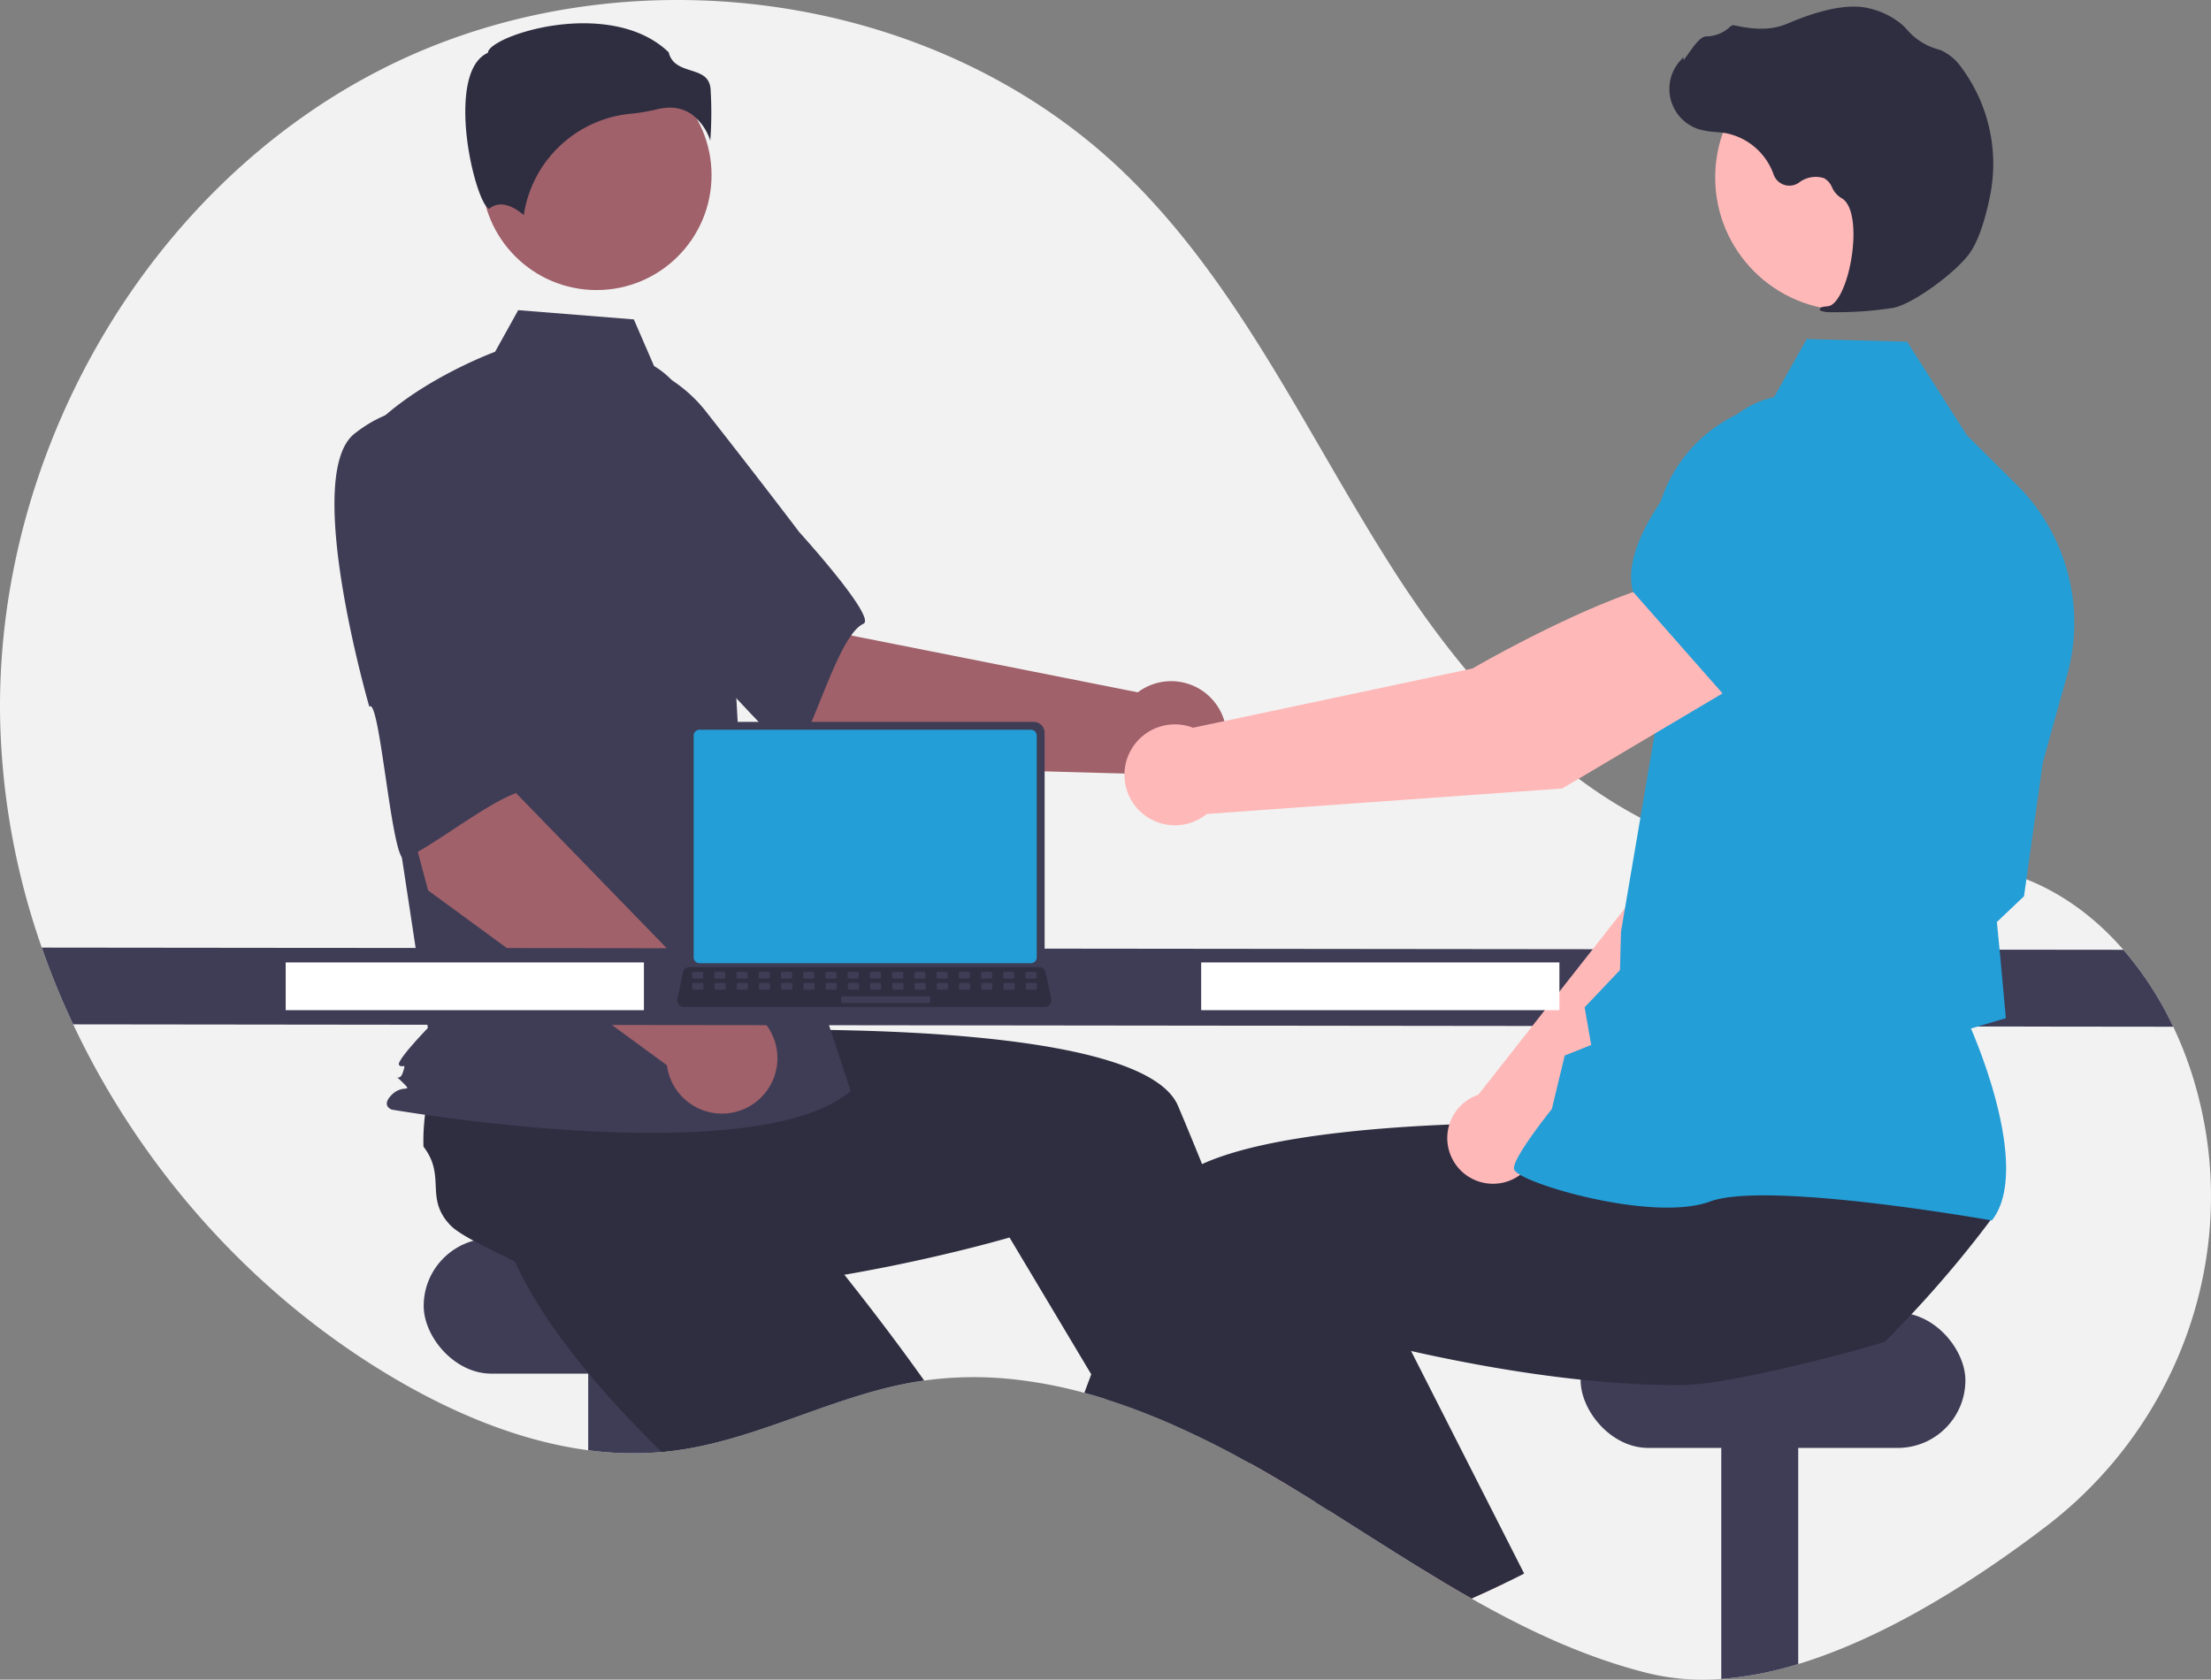 <svg xmlns="http://www.w3.org/2000/svg" data-name="Layer 1"
     viewBox="0 0 833.222 633.11" xmlns:xlink="http://www.w3.org/1999/xlink">
    <rect x="0" y="0" width="833.222" height="633.11" fill="#808080" stroke="none"/>
    <path d="M954.314,708.907c-27.3,20.79-60.56,41.85-93.26,51.78a132.151,132.151,0,0,1-29,5.61,87.682,87.682,0,0,1-27.45-2.13c-23.6-5.87-45.49-16.15-66.67-28.16-6.92-3.93-13.76-8.04-20.56-12.24-11.1-6.86-22.09-13.96-33.11-20.89-1.65-1.05-3.29-2.08-4.94-3.1h-.01q-3.99-2.505-8-4.94c-.47-.29-.94-.57-1.42-.86q-7.575-4.59-15.41-8.97c-.64-.35-1.28-.71-1.92-1.06a337.758,337.758,0,0,0-31.12-15.23c-6.98-2.94-14.05-5.59-21.19-7.85h-.01c-2.73-.86-5.47-1.67-8.22-2.41a172.032,172.032,0,0,0-25.14-4.92,137.461,137.461,0,0,0-35.21.28c-.79.11-1.57.22-2.36.35-31.6,5.06-60.44,22.12-92.18,26.14-1.03.13-2.05.25-3.08.34-.44.04-.88.09-1.32.12a126.185,126.185,0,0,1-27.68-.68c-25.63-3.38-50.59-13.87-73.06-27.09-52.53-30.91-95.13-78.42-121.03-133.44a297.454,297.454,0,0,1-11.83-28.93,278.47,278.47,0,0,1-15.67-84.85c-2.43-100.36,54.6-201.05,144.14-246.44,89.55-45.39,207.35-30.38,279.57,39.35,43.81,42.3,69.16,99.62,102.13,150.83,32.97,51.2,79.83,100.11,140.27,107.57,30.79,3.8,63.01-3.55,92.52,6.01,16.34,5.3,30.28,15.44,41.51,28.36a127.185,127.185,0,0,1,18.78,29,141.927,141.927,0,0,1,8.73,23.54c.41,1.49.79,2.98,1.16,4.47C1026.974,608.507,1003.484,671.447,954.314,708.907Z"
          transform="translate(-183.389 -133.445)" fill="#f2f2f2"/>
    <rect x="159.665" y="466.772" width="145" height="51" rx="25.5" fill="#3f3d56"/>
    <path d="M434.054,638.217v42.43a125.553,125.553,0,0,1-29-.56v-41.87Z"
          transform="translate(-183.389 -133.445)" fill="#3f3d56"/>
    <path d="M531.674,653.817c-.79.11-1.57.22-2.36.35-31.6,5.06-60.44,22.12-92.18,26.14-1.03.13-2.05.25-3.08.34-.44.04-.88.09-1.32.12-7.75-7.59-15.5-15.67-22.78-24.04-3.95-4.53-7.77-9.15-11.36-13.83-9.32-12.08-17.22-24.5-22.44-36.7.53-5.85-3.11-19.38-4.85-29.74l-.01-.01c-.74-4.35-1.14-8.13-.77-10.56,2.12-14.02,13.57-12.41,17.09-26.15a77.5,77.5,0,0,1,10.11-7.11c.59-.35,1.19-.7,1.81-1.05l38.2-26.4,14.6,14.32,22.22,21.8,24.08,23.61-20.44,20.65s17.08,19.69,37.05,45.94C520.604,638.547,526.174,646.077,531.674,653.817Z"
          transform="translate(-183.389 -133.445)" fill="#2f2e41"/>
    <path d="M861.054,638.217v122.47a132.151,132.151,0,0,1-29,5.61v-128.08Z"
          transform="translate(-183.389 -133.445)" fill="#3f3d56"/>
    <rect x="595.665" y="494.772" width="145" height="51" rx="25.5" fill="#3f3d56"/>
    <path d="M669.894,693.977q-7.575-4.59-15.41-8.97c-.64-.35-1.28-.71-1.92-1.06l3.44-1.47,9.28-3.99.09-.04.1.34Z"
          transform="translate(-183.389 -133.445)" fill="#ffb6b6"/>
    <path d="M684.264,702.877c-1.65-1.05-3.29-2.08-4.94-3.1h-.01q-3.99-2.505-8-4.94c-.47-.29-.94-.57-1.42-.86q-7.575-4.59-15.41-8.97c-.64-.35-1.28-.71-1.92-1.06a337.758,337.758,0,0,0-31.12-15.23c-6.98-2.94-14.05-5.59-21.19-7.85h-.01l-5.61-9.39-25.25-42.29-5.55-9.29s-18.93,5.6-45.72,10.97c-9.75,1.96-20.53,3.88-31.84,5.5-12.09,1.72-24.77,3.09-37.37,3.75-6.01.32-12,.48-17.9.43-15.25-.1-29.9-1.53-42.73-4.93-4.28-4.02-17.18-9.49-26.42-14.5h-.01c-3.88-2.1-7.1-4.11-8.79-5.9-9.74-10.3-1.42-18.33-10.08-29.57a78.018,78.018,0,0,1,.63-12.34c.09-.68.18-1.37.29-2.07l2.73-46.36,20.28-2.68,30.86-4.08,33.43-4.42,3.68,28.82s26.03-1.32,59.01-.88c52.97.72,123.85,6,133.45,28.66.9,2.13,1.8,4.28,2.7,6.43q3.21,7.71,6.36,15.5c7.61,18.8,14.87,37.78,21.5,55.72,4.12,11.16,8,21.92,11.57,31.99,2.87,8.1,5.53,15.76,7.96,22.81,2.22,6.44,4.23,12.37,6.02,17.69C683.724,701.267,683.994,702.087,684.264,702.877Z"
          transform="translate(-183.389 -133.445)" fill="#2f2e41"/>
    <path d="M497.708,421.99l-64.055-54.401,41.675-42.177,29.075,47.623,107.774,21.367a20.9,20.9,0,1,1-2.97,30.678Z"
          transform="translate(-183.389 -133.445)" fill="#a0616a"/>
    <path d="M377.042,296.092c-7.403,24.083,63.1,81.52,63.1,81.52.783-5.782,40.756,44.073,43.475,39.558,7.729-12.832,16.234-44.552,25.157-48.606,5.103-2.318-24.171-34.543-24.171-34.543s-14.933-19.756-34.649-44.794a53.412,53.412,0,0,0-47.084-20.961S384.445,272.009,377.042,296.092Z"
          transform="translate(-183.389 -133.445)" fill="#3f3d56"/>
    <circle cx="224.825" cy="66.009" r="43.324" fill="#a0616a"/>
    <path d="M429.876,271.412c9.334,5.549,14.917,15.744,18.122,26.119a247.516,247.516,0,0,1,10.636,59.137l3.385,60.089,41.926,127.947c-36.336,30.746-172.919,6.988-172.919,6.988s-4.193-1.397,0-5.59,8.274-.478,4.082-4.671-1.302.478.095-3.715,0-1.397-1.398-2.795,10.819-13.976,10.819-13.976L333.445,447.503,319.47,299.363c16.771-20.963,50.498-33.321,50.498-33.321l8.715-15.687,43.574,3.486Z"
          transform="translate(-183.389 -133.445)" fill="#3f3d56"/>
    <path d="M443.928,176.437a20.078,20.078,0,0,1,7.133,10.02,141.018,141.018,0,0,0,.093-19.659c-.511-4.601-3.75-5.636-7.5-6.835-3.387-1.083-7.218-2.307-8.248-6.774-13.619-13.248-37.326-12.58-53.55-7.959-8.928,2.543-14.065,5.81-14.524,7.724l-.095.394-.363.181c-6.882,3.441-8.221,14.306-8.133,22.815.168,16.031,5.703,34.239,8.821,35.718.165.078.207.048.278-.012h0c4.695-3.752,10.424.285,12.941,2.48a45.059,45.059,0,0,1,40.346-38.219,70.703,70.703,0,0,0,9.724-1.631,20.472,20.472,0,0,1,4.968-.652A14.137,14.137,0,0,1,443.928,176.437Z"
          transform="translate(-183.389 -133.445)" fill="#2f2e41"/>
    <path d="M389.338,487.262,376.085,480.475a3.632,3.632,0,0,1,3.276-6.397l13.253,6.787a3.632,3.632,0,0,1-3.276,6.397Z"
          transform="translate(-183.389 -133.445)" fill="#239ed7"/>
    <path d="M344.735,469.078l-21.801-81.162,58.259-11.028-3.133,55.709,76.547,78.818A20.9,20.9,0,1,1,434.732,534.973Z"
          transform="translate(-183.389 -133.445)" fill="#a0616a"/>
    <path d="M316.972,296.916c-19.775,15.612,5.606,102.935,5.606,102.935,3.93-4.313,8.496,59.425,13.299,57.255,13.651-6.168,38.673-27.438,48.319-25.704,5.516.992-.263-42.159-.263-42.159s-1.063-24.742-3.061-56.548a53.412,53.412,0,0,0-26.836-44.001S336.747,281.305,316.972,296.916Z"
          transform="translate(-183.389 -133.445)" fill="#3f3d56"/>
    <path d="M1002.384,520.457l-791.42-.9a297.454,297.454,0,0,1-11.83-28.93l784.47.83A127.185,127.185,0,0,1,1002.384,520.457Z"
          transform="translate(-183.389 -133.445)" fill="#3f3d56"/>
    <path d="M750.314,730.277q-6.135,2.97-12.38,5.73c-6.92-3.93-13.76-8.04-20.56-12.24l25.22-11.08Z"
          transform="translate(-183.389 -133.445)" fill="#ffb6b6"/>
    <path d="M934.194,592.477q-6.15,8.25-12.69,16.17-6.03,7.305-12.38,14.33c-1.75,1.94-3.52,3.87-5.33,5.78q-4.995,5.355-10.21,10.53c-6.26,1.97-18.94,5.44-32.53,8.68-9.89,2.35-20.26,4.58-29,6a104.486,104.486,0,0,1-14.81,1.58c-5.9.05-11.89-.11-17.9-.43-6.78-.36-13.57-.92-20.28-1.64-17.45-1.83-34.35-4.68-48.93-7.61-5.34-1.06-10.36-2.14-14.98-3.19-8.75-1.97-16.07-3.81-21.37-5.21-5.97-1.56-9.37-2.57-9.37-2.57l-14.95,25.04-7.76,12.99-5.7,9.55-1.52,2.53c-.64-.35-1.28-.71-1.92-1.06a337.758,337.758,0,0,0-31.12-15.23c-6.98-2.94-14.05-5.59-21.19-7.85h-.01c-2.73-.86-5.47-1.67-8.22-2.41q1.29-3.465,2.61-6.98,2.46-6.555,5.02-13.23c3.69-9.64,7.51-19.42,11.44-29.15,3.22-7.99,6.5-15.95,9.82-23.8,1.53-3.62,4.64-6.8,8.99-9.59a52.323,52.323,0,0,1,6.49-3.48c12.45-5.67,30.79-9.36,51-11.73,1.67-.19,3.35-.38,5.04-.56,16.73-1.76,34.48-2.67,51.08-3.09,8.31-.21,16.33-.29,23.79-.3q3.615,0,7.03.02h.01c6.15.03,11.81.12,16.79.22.97.02,1.91.05,2.83.07h.01c.62.01,1.23.03,1.83.04,10.89.28,17.57.62,17.57.62l2.59-20.32.53-4.1.5-3.9v-.01l.06-.49.41-.01,7.2-.14,60.52-1.18,33.06-.65-5.24,22.46-8.65,37.06C905.234,592.097,934.494,587.507,934.194,592.477Z"
          transform="translate(-183.389 -133.445)" fill="#2f2e41"/>
    <path d="M757.774,726.577c-2.47,1.26-4.96,2.5-7.46,3.7q-6.135,2.97-12.38,5.73c-6.92-3.93-13.76-8.04-20.56-12.24-11.1-6.86-22.09-13.96-33.11-20.89-1.65-1.05-3.29-2.08-4.94-3.1h-.01c-4.54-6.74-9.17-13.76-13.84-20.99-.07-.1-.13-.2-.19-.3q-1.8-2.76-3.58-5.56c-7.47-11.7-14.98-23.9-22.27-36.36l18.46-8.62,34.32-16.02,5.92-2.76,17.02,33.51,15.18,29.89,3.38,6.65Z"
          transform="translate(-183.389 -133.445)" fill="#2f2e41"/>
    <path d="M762.946,565.695l87.501-84.384,24.252-68.67L838.926,397.086c-18.375,17.601-38.237,72.424-38.237,72.424L740.477,546.115c-.469.161-.937.331-1.399.535a17.231,17.231,0,1,0,23.869,19.045Z"
          transform="translate(-183.389 -133.445)" fill="#ffb8b8"/>
    <path d="M828.86,404.753l45.375,14.405.171-.028c16.889-2.829,30.903-30.412,39.684-53.054a31.596,31.596,0,0,0-16.087-40.025h0a31.666,31.666,0,0,0-33.165,4.184l-23.301,19.039Z"
          transform="translate(-183.389 -133.445)" fill="#239ed7"/>
    <path d="M934.012,593.49l.265-.352c14.157-18.776-5.206-65.273-8.133-72.017l13.164-3.899-2.294-25.064-1.105-11.176L946.143,471.262l.034-.248,7.039-50.092,9.21-33.154A73.285,73.285,0,0,0,943.465,316.233L924.638,297.54l-22.556-35.306-37.819-.976-13.6,24.159a55.141,55.141,0,0,0-44.103,55.179l1.28,64.316L794.269,484.598l-.381,14.475-13.319,14.055,2.462,14.21-9.963,3.969-4.875,20.191c-1.862,2.33-14.156,17.87-14.268,22.202-.017.65.447,1.292,1.459,2.016,7.958,5.694,52.437,18.031,72.456,10.614,21.323-7.894,104.895,6.932,105.737,7.083Z"
          transform="translate(-183.389 -133.445)" fill="#239ed7"/>
    <circle cx="696.48" cy="66.885" r="50.104" fill="#ffb8b8"/>
    <path d="M873.756,251.104a136.267,136.267,0,0,0,23.181-1.62c7.599-1.545,24.599-14.003,29.339-21.5h0c3.521-5.57,5.772-14.268,7.042-20.583a60.914,60.914,0,0,0-10.654-48.358,19.245,19.245,0,0,0-7.773-6.634c-.278-.109-.565-.205-.855-.288a23.745,23.745,0,0,1-11.812-7.309,19.586,19.586,0,0,0-1.964-2.021,29.248,29.248,0,0,0-12.203-6.127c-7.254-1.941-17.752-.014-31.202,5.733-6.757,2.888-14.147,1.843-19.832.609a1.86,1.86,0,0,0-1.751.6,13.132,13.132,0,0,1-8.925,3.558c-2.032.089-4.164,2.903-6.741,6.572-.585.833-1.267,1.805-1.759,2.396l-.066-1.136-1.149,1.267a15.935,15.935,0,0,0,7.194,25.961,31.076,31.076,0,0,0,6.25.996c1.279.115,2.602.234,3.87.454a24.025,24.025,0,0,1,17.853,15.59,6.283,6.283,0,0,0,9.483,3.05,10.381,10.381,0,0,1,9.459-1.722,6.891,6.891,0,0,1,3.046,3.455,8.98,8.98,0,0,0,3.408,3.976c5.15,2.655,5.505,14.417,3.655,24.222-1.783,9.451-5.307,16.288-8.57,16.626-2.512.26-2.799.438-2.981.883l-.162.398.282.372A10.261,10.261,0,0,0,873.756,251.104Z"
          transform="translate(-183.389 -133.445)" fill="#2f2e41"/>
    <path d="M841.302,389.605l-19.319-38.516c-28.041,1.915-83.695,34.337-83.695,34.337L632.99,407.752a19.023,19.023,0,1,0,5.186,32.508L772.123,430.659Z"
          transform="translate(-183.389 -133.445)" fill="#ffb8b8"/>
    <path d="M833.51,395.929l50.454-37.495,8.887-32.027a34.982,34.982,0,0,0-10.521-35.394h0a34.899,34.899,0,0,0-47.624,1.537c-18.987,18.951-40.642,45.39-35.99,63.723l.047.186Z"
          transform="translate(-183.389 -133.445)" fill="#239ed7"/>
    <rect x="452.665" y="362.772" width="135" height="18" fill="#fff"/>
    <rect x="107.665" y="362.772" width="135" height="18" fill="#fff"/>
    <path d="M441.818,409.655v85.704a4.122,4.122,0,0,0,4.119,4.119H572.941a4.122,4.122,0,0,0,4.119-4.119v-85.704a4.124,4.124,0,0,0-4.119-4.115H445.937A4.124,4.124,0,0,0,441.818,409.655Z"
          transform="translate(-183.389 -133.445)" fill="#3f3d56"/>
    <path d="M444.797,410.722v83.58a2.205,2.205,0,0,0,2.201,2.201H571.884a2.205,2.205,0,0,0,2.201-2.201V410.722a2.206,2.206,0,0,0-2.201-2.206H446.999A2.206,2.206,0,0,0,444.797,410.722Z"
          transform="translate(-183.389 -133.445)" fill="#239ed7"/>
    <path d="M439.161,512.074a2.47,2.47,0,0,0,1.943.93h135.992A2.502,2.502,0,0,0,579.543,509.988l-2.111-10.027a2.507,2.507,0,0,0-1.558-1.818,2.425,2.425,0,0,0-.888-.168H443.208a2.425,2.425,0,0,0-.888.168,2.507,2.507,0,0,0-1.558,1.818l-2.111,10.027A2.5,2.5,0,0,0,439.161,512.074Z"
          transform="translate(-183.389 -133.445)" fill="#2f2e41"/>
    <rect x="569.832" y="499.781" width="4.188" height="2.513" rx="0.488"
          transform="translate(960.463 868.631) rotate(-180)" fill="#3f3d56"/>
    <rect x="561.455" y="499.781" width="4.188" height="2.513" rx="0.488"
          transform="translate(943.709 868.631) rotate(-180)" fill="#3f3d56"/>
    <rect x="553.078" y="499.781" width="4.188" height="2.513" rx="0.488"
          transform="translate(926.955 868.631) rotate(-180)" fill="#3f3d56"/>
    <rect x="544.701" y="499.781" width="4.188" height="2.513" rx="0.488"
          transform="translate(910.201 868.631) rotate(-180)" fill="#3f3d56"/>
    <rect x="536.324" y="499.781" width="4.188" height="2.513" rx="0.488"
          transform="translate(893.447 868.631) rotate(-180)" fill="#3f3d56"/>
    <rect x="527.947" y="499.781" width="4.188" height="2.513" rx="0.488"
          transform="translate(876.693 868.631) rotate(-180)" fill="#3f3d56"/>
    <rect x="519.57" y="499.781" width="4.188" height="2.513" rx="0.488"
          transform="translate(859.939 868.631) rotate(-180)" fill="#3f3d56"/>
    <rect x="511.193" y="499.781" width="4.188" height="2.513" rx="0.488"
          transform="translate(843.185 868.631) rotate(-180)" fill="#3f3d56"/>
    <rect x="502.816" y="499.781" width="4.188" height="2.513" rx="0.488"
          transform="translate(826.431 868.631) rotate(-180)" fill="#3f3d56"/>
    <rect x="494.439" y="499.781" width="4.188" height="2.513" rx="0.488"
          transform="translate(809.677 868.631) rotate(-180)" fill="#3f3d56"/>
    <rect x="486.062" y="499.781" width="4.188" height="2.513" rx="0.488"
          transform="translate(792.923 868.631) rotate(-180)" fill="#3f3d56"/>
    <rect x="477.685" y="499.781" width="4.188" height="2.513" rx="0.488"
          transform="translate(776.169 868.631) rotate(-180)" fill="#3f3d56"/>
    <rect x="469.308" y="499.781" width="4.188" height="2.513" rx="0.488"
          transform="translate(759.415 868.631) rotate(-180)" fill="#3f3d56"/>
    <rect x="460.931" y="499.781" width="4.188" height="2.513" rx="0.488"
          transform="translate(742.661 868.631) rotate(-180)" fill="#3f3d56"/>
    <rect x="452.554" y="499.781" width="4.188" height="2.513" rx="0.488"
          transform="translate(725.907 868.631) rotate(-180)" fill="#3f3d56"/>
    <rect x="444.177" y="499.781" width="4.188" height="2.513" rx="0.488"
          transform="translate(709.153 868.631) rotate(-180)" fill="#3f3d56"/>
    <rect x="569.931" y="503.97" width="4.188" height="2.513" rx="0.488"
          transform="translate(960.661 877.008) rotate(-180)" fill="#3f3d56"/>
    <rect x="561.554" y="503.97" width="4.188" height="2.513" rx="0.488"
          transform="translate(943.907 877.008) rotate(-180)" fill="#3f3d56"/>
    <rect x="553.177" y="503.97" width="4.188" height="2.513" rx="0.488"
          transform="translate(927.153 877.008) rotate(-180)" fill="#3f3d56"/>
    <rect x="544.8" y="503.97" width="4.188" height="2.513" rx="0.488"
          transform="translate(910.399 877.008) rotate(-180)" fill="#3f3d56"/>
    <rect x="536.423" y="503.97" width="4.188" height="2.513" rx="0.488"
          transform="translate(893.645 877.008) rotate(-180)" fill="#3f3d56"/>
    <rect x="528.046" y="503.97" width="4.188" height="2.513" rx="0.488"
          transform="translate(876.891 877.008) rotate(-180)" fill="#3f3d56"/>
    <rect x="519.669" y="503.97" width="4.188" height="2.513" rx="0.488"
          transform="translate(860.137 877.008) rotate(-180)" fill="#3f3d56"/>
    <rect x="511.292" y="503.97" width="4.188" height="2.513" rx="0.488"
          transform="translate(843.383 877.008) rotate(-180)" fill="#3f3d56"/>
    <rect x="502.915" y="503.97" width="4.188" height="2.513" rx="0.488"
          transform="translate(826.629 877.008) rotate(-180)" fill="#3f3d56"/>
    <rect x="494.538" y="503.97" width="4.188" height="2.513" rx="0.488"
          transform="translate(809.875 877.008) rotate(-180)" fill="#3f3d56"/>
    <rect x="486.161" y="503.97" width="4.188" height="2.513" rx="0.488"
          transform="translate(793.121 877.008) rotate(-180)" fill="#3f3d56"/>
    <rect x="477.784" y="503.97" width="4.188" height="2.513" rx="0.488"
          transform="translate(776.367 877.008) rotate(-180)" fill="#3f3d56"/>
    <rect x="469.407" y="503.97" width="4.188" height="2.513" rx="0.488"
          transform="translate(759.613 877.008) rotate(-180)" fill="#3f3d56"/>
    <rect x="461.03" y="503.97" width="4.188" height="2.513" rx="0.488"
          transform="translate(742.859 877.008) rotate(-180)" fill="#3f3d56"/>
    <rect x="452.653" y="503.97" width="4.188" height="2.513" rx="0.488"
          transform="translate(726.105 877.008) rotate(-180)" fill="#3f3d56"/>
    <rect x="444.276" y="503.97" width="4.188" height="2.513" rx="0.488"
          transform="translate(709.351 877.008) rotate(-180)" fill="#3f3d56"/>
    <rect x="500.402" y="508.996" width="33.508" height="2.513" rx="0.488"
          transform="translate(850.922 887.06) rotate(-180)" fill="#3f3d56"/>
</svg>